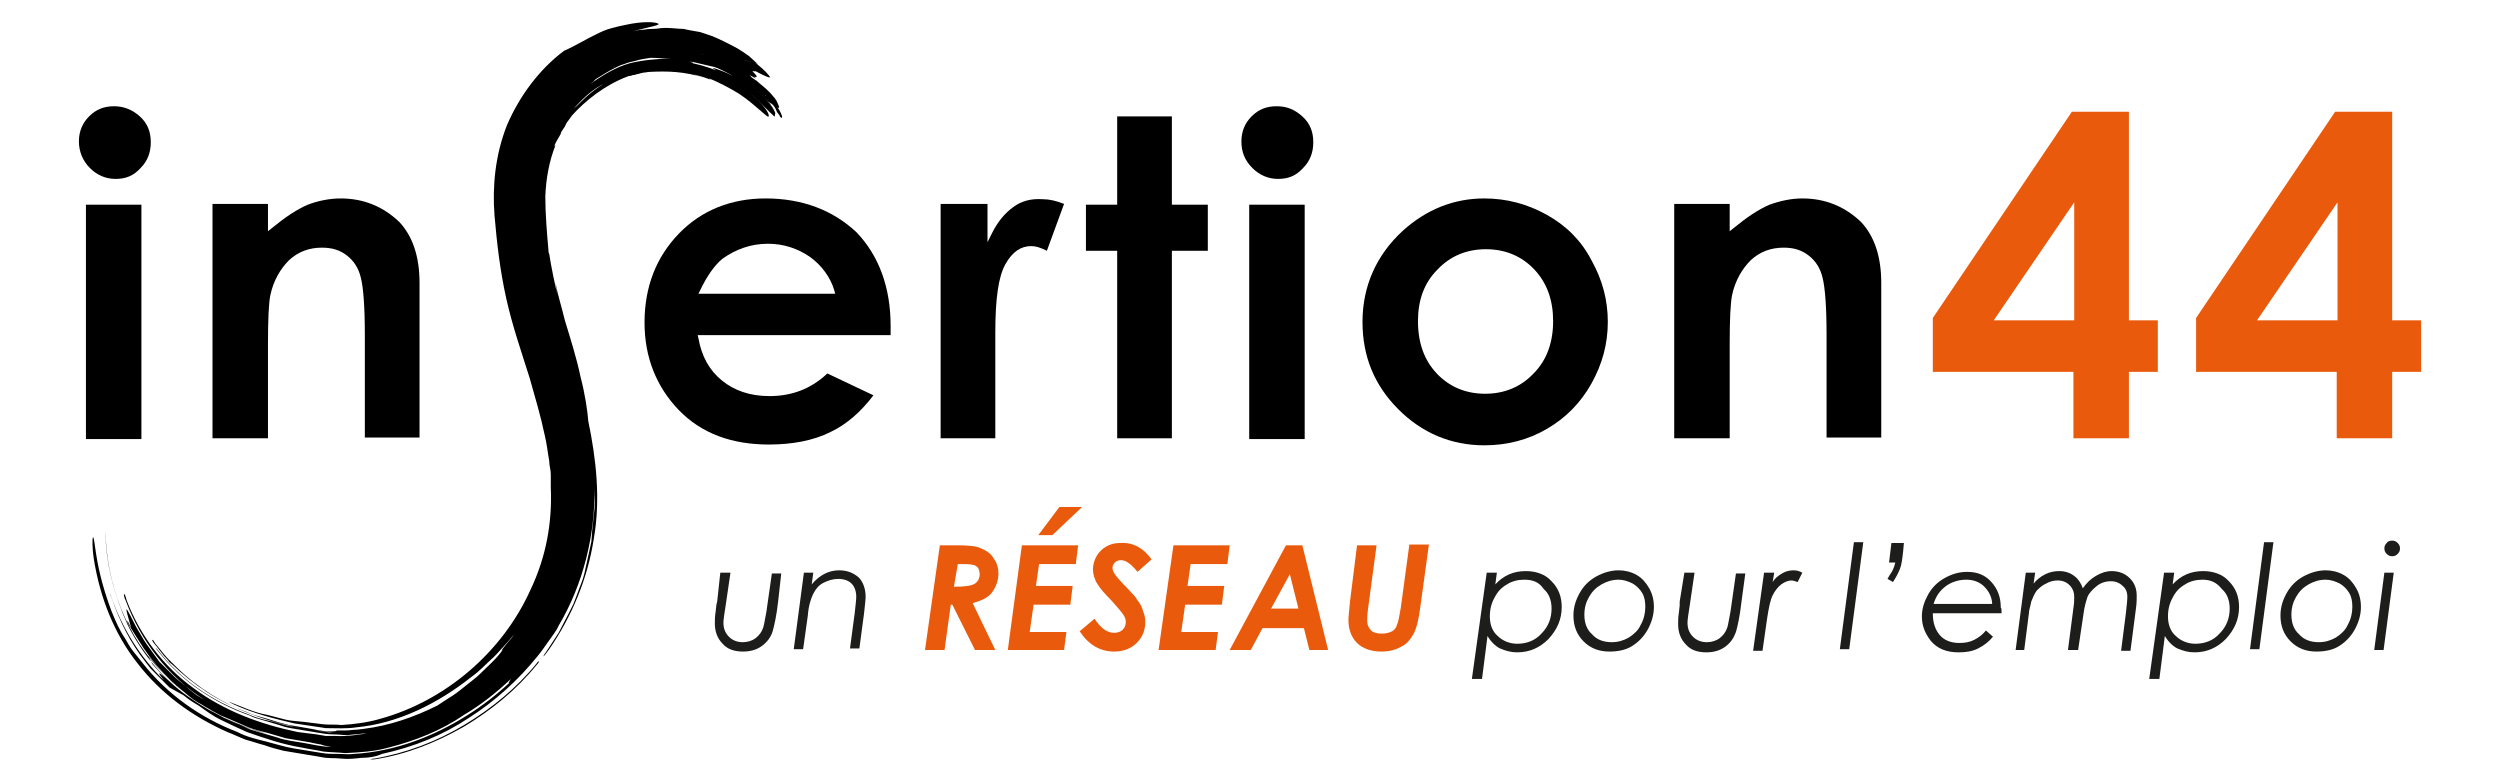 <?xml version="1.0" encoding="utf-8"?>
<!-- Generator: Adobe Illustrator 24.1.0, SVG Export Plug-In . SVG Version: 6.00 Build 0)  -->
<svg version="1.1" id="Calque_1" xmlns="http://www.w3.org/2000/svg" xmlns:xlink="http://www.w3.org/1999/xlink" x="0px" y="0px"
	 viewBox="0 0 320 100" style="enable-background:new 0 0 320 100;" xml:space="preserve">
<style type="text/css">
	.st0{fill:#E95A0C;}
	.st1{fill:#1D1D1B;}
</style>
<g>
	<g>
		<g>
			<path d="M96.1,12c-0.1-0.1-0.2-0.2-0.3-0.3c0.3,0.1,0.6,0.4,0.9,0.8c-1.7-1.7-4.2-3.2-6.8-3.8c-2.6-0.6-5.3-0.4-7.2,0.1
				c-0.7,0.1-1.4,0.4-1.9,0.5c-0.1,0-0.2,0.1-0.3,0.1c-0.1,0-0.1,0-0.2,0.1c-0.1,0.1-0.2,0.1-0.2,0.2c-0.1,0.1,0.2,0,0.5,0
				c0.4-0.1,1-0.2,1.7-0.4c0.3,0,0.6-0.1,0.9-0.1c2-0.1,4.5-0.1,7,0.8c-0.5-0.2-1-0.3-1.5-0.5l1.1,0.3c0.4,0.1,0.8,0.3,1.2,0.4
				l-0.3-0.2c1.2,0.5,2.6,1.2,3.9,2c1.2,0.8,2.2,1.7,2.9,2.3c0.7,0.6,0.9,0.8,0.9,0.5c0-0.3-0.4-1-1.4-2C97,12.8,96.1,12,96.1,12z"
				/>
			<path d="M91.8,8.7c1.6,0.7,3.1,1.6,4.3,2.7c0,0,0.2,0.2,0.2,0.2l0-0.2l0,0c-1.3-0.9-3.6-2.1-5.9-2.7c0,0-0.2-0.1-0.4-0.1
				c-0.2,0-0.4-0.1-0.4-0.1c-0.4-0.1-0.7-0.1-0.8-0.1c-0.2,0.1,0.5,0.3,1.5,0.6c0,0,1.2,0.4,1.2,0.4c1.4,0.6,3.1,1.5,4.5,2.6
				c1.4,1.1,2.4,2.3,3,2.8c0.2,0.3,0.2-0.1,0.2-0.2c0.2,0-0.3-1-1.4-2.1c-1.1-1.1-2.3-1.8-2.4-1.8c-0.2-0.2-0.4-0.3-0.7-0.5l0.6,0.3
				c-0.2-0.1-0.6-0.3-1.1-0.6c-0.5-0.2-1-0.5-1.5-0.7c0,0-1.5-0.6-1.5-0.5c0,0,0.2,0.1,0.4,0.3c0.2,0.2,0.3,0.3,0.3,0.3l0.8,0.3
				c-0.1,0-0.1-0.1-0.1-0.1c1.4,0.6,2.7,1.3,4.1,2.3c0,0,0.4,0.3,0.8,0.7c0.2,0.2,0.4,0.4,0.5,0.5c0.1,0.1,0.2,0.2,0.2,0.2
				c0.4,0.4,0.4,0.3,0.1-0.2c0,0-0.6-0.7-0.6-0.7c0.1,0.1,0.2,0.2,0.3,0.3c-1.5-1.6-3.5-3-5.5-3.9c-0.3-0.1-0.7-0.3-0.9-0.3
				C91.4,8.5,91.5,8.6,91.8,8.7z"/>
			<g>
				<path d="M98.3,13c0.2,0.3,0.4,0.6,0.7,0.9c0.1,0.1,0.1,0.1,0.1,0.2c-0.1-0.2-0.2-0.4-0.4-0.6C98.5,13.1,98.3,13,98.3,13z"/>
				<path d="M99.2,14.1c0.1,0.1,0.1,0.2,0.1,0.2C99.3,14.3,99.3,14.2,99.2,14.1C99.2,14.1,99.2,14.1,99.2,14.1
					C99.2,14.1,99.2,14.1,99.2,14.1z"/>
				<path d="M68.7,84.9c-2.6,3.2-5.8,5.8-9.3,7.9c-3.5,2.1-7.4,3.6-11.5,4.3c-0.3,0-0.5,0.1-0.5,0.1c0,0,0.2,0,0.5,0
					c4.1-0.6,8-2.2,11.5-4.2c3.5-2.1,6.7-4.7,9.3-7.9c0.2-0.2,0.3-0.4,0.3-0.4C69,84.6,68.8,84.7,68.7,84.9z"/>
				<path d="M17.6,81.6C17.7,81.7,17.7,81.7,17.6,81.6c0-0.2-0.2-0.4-0.3-0.6c-0.1-0.1-0.1-0.1,0,0C17.3,81.2,17.5,81.4,17.6,81.6z"
					/>
				<path d="M19.6,82.2c0.7,0.8,1.2,1.6,1.8,2.2c0.1,0.1,0.2,0.2,0.3,0.4c0-0.1,0.1,0.1,0.4,0.3c2.6,2.5,5.8,4.7,9.4,6
					c0.4,0.2,0.9,0.4,1.3,0.5l1.4,0.4c0.9,0.3,1.9,0.6,2.8,0.8l2.9,0.5c1,0.2,1.9,0.4,2.9,0.3c0.1,0,0.2,0,0.3-0.1
					c0.3,0,0.6,0,1.1,0c0.5,0,1-0.1,1.5-0.1l0.8-0.1c3.3-0.4,6.5-1.5,9.5-3c0.6-0.4,1.2-0.8,2-1.3c0.6-0.4,1.2-0.9,1.7-1.3
					c0.6-0.5,1.2-0.9,1.7-1.4c1-1,2.2-2,3-3.2c-0.1,0.1-0.2,0.2-0.2,0.2c0-0.1,0.4-0.6,0.9-1.2c0.3-0.3,0.5-0.6,0.7-0.9
					c-0.7,0.9-1.5,1.7-2.3,2.6c-0.1,0.1-0.2,0.2-0.3,0.3c-0.9,0.8-1.8,1.8-2.8,2.5c-4.4,3.5-9.5,6-14.8,6.5
					c-1.3,0.2-2.6,0.1-3.9,0.1l-4-0.6c-2.6-0.6-5.3-1.3-7.7-2.4c-0.2-0.1-0.4-0.2-0.6-0.3c-0.1-0.1-0.1-0.1,0.1,0
					c1.6,0.6,3,1.3,4.7,1.6l2.3,0.6c0.8,0.2,1.6,0.2,2.4,0.3c0.8,0.1,1.6,0.2,2.4,0.3c0.8,0.1,1.6,0,2.4,0.1c1.6-0.1,3.3-0.3,5-0.8
					c8.3-2.3,15.6-8.5,19.2-16.5c2-4.2,2.8-8.6,2.6-13.1l0-1.7c0-0.6-0.2-1.1-0.2-1.7c-0.2-1.1-0.3-2.2-0.6-3.4
					c-0.5-2.4-1.2-4.7-1.9-7.2c-1-3.2-2.2-6.6-3-10.2c-0.8-3.6-1.2-7.1-1.5-10.6c-0.3-3.8,0.1-7.8,1.6-11.6c1.6-3.7,4.1-7.1,7.3-9.5
					C73.8,5.8,75,5,76.3,4.4c0.6-0.3,1.2-0.6,2-0.8C79,3.4,79.5,3.3,80,3.2c2.2-0.5,3.8-0.4,4.2-0.2c0.5,0.2-0.9,0.4-3.2,1
					c0.5-0.1,0.9-0.2,1.4-0.2c0,0,0.5-0.1,1.1-0.1c0.6,0,1.1-0.1,1.1-0.1c1.1-0.1,2,0.1,2.9,0.1c0.8,0.2,1.6,0.3,2.1,0.4l1.5,0.5
					c1,0.4,2.2,1,3.3,1.6c0.5,0.3,1.1,0.7,1.5,1c0.4,0.4,0.8,0.7,1.1,1L96.6,8l0.3,0.2c1,0.8,1.5,1.4,1.7,1.7l-0.2,0
					c-0.3-0.1-0.8-0.3-1.7-0.8c0,0.1-0.1,0-0.4,0c0.6,0.6,0.8,0.9,0.2,0.7c0.4,0.3,0.3,0.3-0.2,0c-0.2-0.1-0.4-0.2-0.6-0.4l0,0
					c0.2,0.2,0.3,0.2,0.5,0.5c0.4,0.3,0.6,0.4,0.6,0.4c0.9,0.8,1,0.8,1.7,1.5c0.3,0.3,0.5,0.6,0.7,0.8c0.1,0.2,0.2,0.3,0.2,0.3
					c0.4,0.9,0.4,0.9,0.2,0.9l-0.1-0.1c0.4,0.6,0.4,0.7,0.5,0.9c0.1,0.2,0.1,0.3,0.1,0.3c0,0.1,0,0.1,0,0.2c0,0,0,0,0,0
					C99.9,15,99.9,15,99.9,15c-0.1-0.1-0.1-0.2-0.1-0.2c-0.3-0.4-0.4-0.5-0.4-0.6c-0.2-0.5-0.4-0.7-0.5-0.8
					c-0.1-0.1-0.1-0.1-0.1-0.1c-0.2-0.1-0.2-0.1-0.2-0.1c-0.1-0.2-0.1-0.2-0.1-0.2c0,0.2,0,0.2,0,0.2c-0.3-0.4-0.3-0.4-0.3-0.4
					c0.4,0.5,0.4,0.5,0.4,0.5c-0.9-0.9-0.9-0.9-1.3-1.3c-0.4-0.4-0.8-0.7-0.8-0.7c0,0,0,0.1,0,0.1c-1.1-0.8-1.1-0.8-2.3-1.6
					c-0.1-0.1-0.2-0.1-0.3-0.2c-0.1,0-0.4-0.2-0.6-0.3c-0.2-0.1-0.4-0.2-0.6-0.3c-0.1,0-0.1,0-0.1-0.1l0,0c-0.2-0.1-0.4-0.1-0.6-0.2
					c-0.1,0-0.1,0-0.1,0l0,0c-0.2-0.1-0.4-0.1-0.8-0.2c-0.4-0.1-0.9-0.2-1.7-0.4c-0.4-0.1-0.8-0.2-1.1-0.2l0.3,0.1
					c0.2,0,0,0.1,0.1,0.1c1.4,0.3,2.9,0.8,4.3,1.5c1.4,0.7,2.7,1.6,3.9,2.6c0.4,0.3,0.8,0.7,0.8,0.8c0,0.1-0.3-0.2-0.7-0.5
					c-2.4-2-5.7-3.5-9.1-3.9c-1.7-0.2-3.5-0.2-5.2,0.2c-0.4,0-0.8,0.2-1.3,0.3l-1.2,0.3c-0.7,0.3-1.5,0.6-2.2,1
					C76.5,11,75.2,12,74,13.3l0.2-0.2c-0.3,0.3-0.6,0.6-0.9,1l-0.1,0.1c0.2-0.3,0.5-0.5,0.7-0.7l0.5-0.5c1.4-1.4,3-2.5,4.7-3.2
					c0.4-0.2,0.9-0.4,1.2-0.5l1.3-0.3C82,8.8,82.5,8.8,83,8.7c0.5-0.1,0.9-0.2,1.4-0.2c2-0.1,3.7,0.1,5.5,0.7
					c0.5,0.1,0.8,0.3,0.7,0.3c-0.1,0-0.5-0.1-0.9-0.2c-1.5-0.4-3.1-0.5-4.7-0.4c-0.8,0-1.6,0.2-2.4,0.3c-0.4,0-0.8,0.2-1.2,0.3
					c-0.4,0.1-0.9,0.2-1.1,0.3c-2.9,1.1-5.4,3.1-7.1,5l-0.5,0.7c-0.2,0.2-0.3,0.5-0.4,0.7c-0.3,0.4-0.6,0.9-0.8,1.3l0,0
					c0.1-0.2,0.2-0.4,0.4-0.6c-0.4,0.8-0.7,1.1-1,1.9c0.1-0.1,0.1-0.2,0.2-0.2c-0.8,2-1.2,4.2-1.3,6.5c0,2.2,0.2,4.7,0.4,6.9
					c0,0.2,0,0.3,0.1,0.5c0.3,1.9,0.7,3.8,1.2,5.9c-0.2-0.7-0.3-1.5-0.4-2.2c0.3,1.6,0.8,3.1,1.2,4.8c0.7,2.3,1.5,4.8,2,7.2
					c0.6,2.3,0.9,4.4,1,5.7c1,4.8,1.6,10,0.7,15.1c-0.8,5.1-2.8,9.9-5.7,14.1c-0.3,0.4-0.6,0.8-0.7,0.9c-0.1,0,0.1-0.3,0.4-0.7
					l1.5-2.3l1.3-2.5c0.2-0.4,0.4-0.8,0.6-1.2l0.5-1.3c0.3-0.9,0.7-1.7,0.9-2.6l0.6-2.7l0.3-1.4l0.1-1.4l0.3-2.8
					c0.1-0.9,0-1.8,0-2.8c0.1,6.1-1.4,12.4-4.6,17.8c-0.3,0.7-0.9,1.4-1.3,2c-0.5,0.7-0.9,1.3-1.4,1.9c-2.5,3.1-5.5,5.8-8.8,7.9
					c-3.3,2.2-7,3.7-11.1,4.6C48,96.9,47.1,97,46.3,97c-0.9,0.1-1.7,0.2-2.6,0.1c-0.9-0.1-1.8,0-2.6-0.2l-2.4-0.4l-2.4-0.4
					c-0.8-0.2-1.6-0.4-2.4-0.7c-0.8-0.2-1.6-0.5-2.4-0.7c-0.8-0.3-1.6-0.7-2.4-1c-4.5-2-8.5-4.9-11.5-8.8c-3-3.8-4.8-8.4-5.6-13.4
					c-0.2-1.3-0.2-2.6-0.1-2.7c0.1-0.2,0.2,0.8,0.4,2.1c0.4,2.6,1.1,5,2,7.4c0.5,1.2,1,2.4,1.7,3.4c0.3,0.5,0.6,1.1,1,1.6l1.2,1.5
					c3.2,4.1,7.5,7.1,12.2,8.9c1.1,0.6,2.4,0.9,3.6,1.2c1.2,0.3,2.4,0.7,3.6,0.9l3.7,0.6c0.6,0.1,1.3,0.1,2,0.1c0.7,0,1.3,0.1,2,0
					c5.2-0.3,10.2-2.2,14.6-5c1.9-1.2,3.7-2.6,5.3-4.1c0,0-0.1,0-0.1,0c0,0,0.1-0.2,0.3-0.5c-1.8,1.7-3.8,3.3-6,4.6
					c-2.9,2-6.2,3.3-9.7,4.2c-1.8,0.5-3.6,0.6-5.5,0.7c-0.9-0.1-1.9-0.1-2.8-0.2c-0.9-0.2-1.8-0.3-2.7-0.5c-2.5-0.4-4.8-1.2-7.1-2
					c-1.1-0.5-2.2-1-3.2-1.5c-1.1-0.5-2-1.2-3-1.9c-0.7-0.4-1.3-0.8-1.9-1.3L21.7,88l-1.6-1.6l-0.8-0.8l-0.7-0.9
					c-1.9-2.4-3.3-5.2-4.3-8.1c-0.1-0.2-0.2-0.5-0.2-0.6c0-0.1,0,0,0.1,0.3c1.4,4,3.7,7.8,6.8,10.8c-0.4-0.5-0.7-0.9-0.6-0.9
					c0.1,0,0.5,0.3,1.1,0.9c-0.7-0.7-1.4-1.4-2-2.1C19.2,84.4,19,84,19,84c0,0,0.3,0.3,0.7,0.8c2.5,3.1,5.7,5.4,9.2,7.2l3.2,1.4
					l3.4,1c1.1,0.4,2.3,0.5,3.4,0.7c1.2,0.2,2.3,0.5,3.5,0.5c-0.7-0.1-1.1-0.2-1.3-0.3l0,0c-0.7-0.1-1.4-0.3-2.1-0.4l-2.4-0.4
					l-2.4-0.7c-0.8-0.2-1.6-0.4-2.4-0.7l-2.3-1l-1.2-0.5L27.2,91L25,89.7c-0.7-0.5-1.3-1-2-1.6c-0.3-0.3-0.7-0.5-1-0.8l-0.9-0.9
					c-4.9-4.8-7.5-11.7-7.6-18.5c0-0.3,0-0.5,0-0.5c0,0,0,0.2,0,0.5c0,4.2,1.1,8.2,2.8,12l0,0c-0.1-0.2-0.1-0.2,0,0
					c0.1,0.2,0.2,0.4,0.3,0.6c0.1,0.2,0.1,0.2,0,0c1.8,3.4,4.3,6.4,7.4,8.6c3.1,2.2,6.5,3.9,10.1,4.8c-0.8-0.3-1.7-0.5-2.5-0.8
					l-2.4-1c-0.4-0.2-0.8-0.3-1.2-0.5l-1.1-0.7c-0.7-0.5-1.5-0.9-2.2-1.4c-2.8-2.1-5.2-4.6-7-7.6c-0.4-0.6-0.8-1.3-1.2-1.9
					c-0.1-0.2-0.2-0.4-0.2-0.5c0-0.1,0.1,0.1,0.2,0.3c0.1,0.2,0.2,0.4,0.3,0.6C16.4,79,16.1,78,16.2,78c0.1,0,0.6,1,1.2,2.2
					c0.5,0.8,0.9,1.6,1.4,2.3l1.6,2.2l1.9,1.9c0.6,0.6,1.4,1.1,2,1.7l0.9,0.7c0.3,0.2,0.7,0.4,1,0.6c-4.7-3-8.2-7.6-10.1-12.7
					c-0.2-0.4-0.3-0.8-0.2-0.9c0,0,0.2,0.3,0.3,0.8c1.7,4.5,4.7,8.5,8.6,11.3c3.9,2.9,8.5,4.6,13.3,5.6l2.4,0.3l1.2,0.2
					c0.4,0,0.8,0,1.2,0c1.6,0.1,3.1-0.2,4.7-0.4c-0.4,0.1-0.8,0.1-1.2,0.1c-0.6,0.1-1.3,0.1-1.9,0.2c-0.6,0-1.2-0.1-1.9-0.1
					c-0.6,0-1.2-0.1-1.8-0.2c-0.6-0.1-1.2-0.2-1.8-0.3l-1.8-0.3c-0.6-0.1-1.2-0.3-1.8-0.5l-1.7-0.5c-0.6-0.2-1.2-0.3-1.7-0.6
					c-4.5-1.6-8.7-4.3-11.8-8.3c-0.2-0.2-0.3-0.4-0.3-0.4c0,0,0.1,0.1,0.3,0.3c3,3.9,6.9,6.5,11.5,8.2c0.9,0.4,1.9,0.7,2.9,0.9
					c1,0.2,1.9,0.6,2.9,0.7c1,0.2,1.9,0.3,2.9,0.5l1.4,0.2c0.5,0.1,0.9,0,1.4,0.1c-7.6-0.6-15.1-3-20.6-8.4
					c-0.2-0.2-0.5-0.5-0.6-0.6c0,0-0.1,0-0.1-0.1c-0.7-0.6-1.3-1.5-2-2.3c-0.1-0.2-0.3-0.4-0.3-0.5C19.4,81.9,19.5,82,19.6,82.2z
					 M78.5,8.6c0.1,0,0.1,0,0.2-0.1c-0.2,0.1-0.4,0.2-0.6,0.3c0,0,0,0-0.9,0.3C77.2,9.1,77.8,8.8,78.5,8.6z M89.7,6.9L89.7,6.9
					C90,7,90.2,7,90.2,7C90,7,89.8,6.9,89.7,6.9z M75.5,68.3l0.4-3.3c0.1-1.1,0-2.2,0-3.3l0-1.6l-0.2-1.6c-0.1-1.1-0.3-2.1-0.4-3.2
					l0.5,3.1c0.3,1.6,0.2,3.3,0.2,4.9l0,1.2c0,0.4-0.1,0.8-0.1,1.2L75.5,68.3z M85.9,7.5c-1,0-1.8-0.1-2.6-0.1
					c-0.7,0.1-1.4,0.2-2,0.4c-0.5,0.1-0.9,0.2-1.4,0.4c-0.4,0.1-0.8,0.3-1.2,0.5c-0.8,0.4-1.6,0.9-2.4,1.4c0.2-0.1-0.2,0.1-0.3,0.3
					l-0.5,0.4c1.5-1.1,3.3-2.2,5.1-2.7C82.2,7.7,84.2,7.5,85.9,7.5z M98.1,12.3c0,0,0.1,0.1,0.1,0.1c0,0,0,0-0.3-0.2
					C97.9,12.2,97.9,12.3,98.1,12.3z M98.5,12.6c-0.1-0.1-0.1-0.1-0.2-0.2C98.4,12.5,98.5,12.5,98.5,12.6z M96.7,10.8
					c0.1,0.1,0.2,0.2,0.3,0.3C96.7,10.8,96.7,10.8,96.7,10.8z M96.4,8c0,0-1.1-0.3-1.1-0.3C95.2,7.7,96.4,8,96.4,8L96.4,8z"/>
			</g>
		</g>
		<g>
			<rect x="11" y="26.2" width="7.1" height="30"/>
			<path d="M14.6,13.6c-1.3,0-2.3,0.4-3.2,1.3c-0.9,0.9-1.3,2-1.3,3.2c0,1.3,0.5,2.5,1.4,3.4c0.9,0.9,2,1.4,3.3,1.4
				c1.3,0,2.3-0.4,3.2-1.4c0.9-0.9,1.3-2,1.3-3.3c0-1.3-0.4-2.4-1.4-3.3C16.9,14,15.8,13.6,14.6,13.6z"/>
			<path d="M43.6,25.4c-1.4,0-2.9,0.3-4.2,0.8c-1.4,0.6-2.9,1.6-4.6,3l-0.5,0.4v-3.5h-7.1v30h7.1v-12c0-3.2,0.1-5.3,0.3-6.3
				c0.4-1.9,1.3-3.4,2.4-4.5c1.2-1.1,2.6-1.6,4.2-1.6c1.3,0,2.3,0.3,3.2,1c0.9,0.7,1.5,1.6,1.8,2.9c0.3,1.2,0.5,3.6,0.5,7.3v13.1h7
				V36.2c0-3.4-0.9-6-2.6-7.8C49,26.4,46.5,25.4,43.6,25.4z"/>
			<path d="M98,25.4c-4.4,0-8.2,1.5-11.1,4.5c-2.9,3-4.4,6.8-4.4,11.4c0,4.4,1.5,8.2,4.4,11.2c2.9,3,6.8,4.4,11.5,4.4
				c3,0,5.7-0.5,7.9-1.6c2.1-1,3.9-2.6,5.5-4.7l-5.9-2.8c-2.1,2-4.6,2.9-7.4,2.9c-2.5,0-4.5-0.7-6.1-2c-1.6-1.3-2.6-3.1-3-5.4
				l-0.1-0.4h24.7l0-1.2c0-4.9-1.5-9-4.4-12C106.6,26.9,102.7,25.4,98,25.4z M89.4,37.6l0.2-0.4c0.9-1.9,1.9-3.3,2.9-4.1
				c1.7-1.2,3.6-1.9,5.8-1.9c2,0,3.8,0.6,5.4,1.7c1.5,1.1,2.6,2.6,3.1,4.3l0.1,0.4H89.4z"/>
			<path d="M129.7,26.5c-1.1,0.8-2,1.9-2.7,3.3l-0.6,1.2v-4.9h-6v30h7l0-13.5c0-4.4,0.4-7.2,1.3-8.8c0.9-1.6,2-2.3,3.3-2.3
				c0.6,0,1.2,0.2,2,0.6l2.2-6c-1-0.4-1.9-0.6-2.7-0.6C132,25.4,130.8,25.7,129.7,26.5z"/>
			<polygon points="150,14.9 143,14.9 143,26.2 139,26.2 139,32.1 143,32.1 143,56.1 150,56.1 150,32.1 154.6,32.1 154.6,26.2 
				150,26.2 			"/>
			<rect x="159.9" y="26.2" width="7.1" height="30"/>
			<path d="M163.4,13.6c-1.3,0-2.3,0.4-3.2,1.3c-0.9,0.9-1.3,2-1.3,3.2c0,1.3,0.4,2.4,1.4,3.4c0.9,0.9,2,1.4,3.3,1.4
				c1.3,0,2.3-0.4,3.2-1.4c0.9-0.9,1.3-2,1.3-3.3c0-1.3-0.4-2.4-1.4-3.3C165.7,14,164.7,13.6,163.4,13.6z"/>
			<path d="M198,27.5c-2.5-1.4-5.2-2.1-8-2.1c-3.9,0-7.4,1.4-10.4,4.1c-3.4,3.1-5.2,7.1-5.2,11.7c0,4.4,1.5,8.1,4.6,11.2
				c3,3,6.7,4.6,11,4.6c2.9,0,5.6-0.7,8-2.1c2.4-1.4,4.3-3.3,5.7-5.8c1.4-2.5,2.1-5.1,2.1-7.9c0-2.8-0.7-5.4-2.1-7.9
				C202.4,30.8,200.5,28.9,198,27.5z M196.3,47.8c-1.6,1.7-3.7,2.6-6.2,2.6c-2.5,0-4.6-0.9-6.2-2.6c-1.6-1.7-2.4-3.9-2.4-6.7
				c0-2.7,0.8-4.9,2.5-6.6c1.6-1.7,3.7-2.6,6.2-2.6c2.5,0,4.6,0.9,6.2,2.6c1.6,1.7,2.4,3.9,2.4,6.6C198.8,43.8,198,46.1,196.3,47.8z
				"/>
			<path d="M230.7,25.4c-1.4,0-2.8,0.3-4.2,0.8c-1.4,0.6-2.9,1.6-4.6,3l-0.5,0.4v-3.5h-7.1v30h7.1v-12c0-3.2,0.1-5.3,0.3-6.3
				c0.4-1.9,1.3-3.4,2.4-4.5c1.2-1.1,2.6-1.6,4.2-1.6c1.3,0,2.3,0.3,3.2,1c0.9,0.7,1.5,1.6,1.8,2.9c0.3,1.2,0.5,3.6,0.5,7.3v13.1h7
				V36.2c0-3.4-0.9-6-2.6-7.8C236.1,26.4,233.6,25.4,230.7,25.4z"/>
			<path class="st0" d="M272.6,14.3h-7.4l-17.8,26.4v6.9h18v8.5h7.1v-8.5h3.7V41h-3.7V14.3z M265.5,41h-10.3l10.3-15.1V41z"/>
			<path class="st0" d="M306.3,14.3h-7.4l-17.8,26.4v6.9h18v8.5h7.1v-8.5h3.7V41h-3.7V14.3z M299.2,41h-10.3l10.3-15.1V41z"/>
		</g>
		<g>
			<path class="st1" d="M92.2,73.3h1.3l-0.6,4.1c-0.2,1.2-0.3,2-0.3,2.3c0,0.7,0.2,1.3,0.7,1.8c0.5,0.5,1.1,0.7,1.8,0.7
				c0.6,0,1.2-0.2,1.6-0.5c0.5-0.4,0.8-0.8,1-1.4c0.1-0.3,0.2-1,0.4-2l0.7-4.9h1.2L99.6,77c-0.2,1.8-0.5,3.1-0.7,3.8
				s-0.7,1.4-1.4,1.9s-1.5,0.7-2.4,0.7c-1.1,0-2-0.3-2.6-1c-0.7-0.7-1-1.6-1-2.6c0-0.4,0-0.9,0.1-1.5l0.1-0.9l0.1-0.4L92.2,73.3z"/>
			<path class="st1" d="M102.9,73.3h1.2l-0.2,1.5c1-1.2,2.2-1.8,3.5-1.8c1,0,1.8,0.3,2.5,0.9c0.6,0.6,0.9,1.5,0.9,2.5
				c0,0.4-0.1,1.1-0.2,2.1l-0.6,4.5h-1.2l0.6-4.5c0.1-1,0.2-1.7,0.2-2.1c0-0.7-0.2-1.3-0.6-1.7c-0.4-0.4-1-0.6-1.7-0.6
				c-0.7,0-1.3,0.2-1.9,0.5c-0.6,0.3-1,0.8-1.3,1.4c-0.3,0.6-0.6,1.5-0.7,2.8l-0.6,4.3h-1.2L102.9,73.3z"/>
			<path class="st0" d="M120.3,69.8h2.3c1.4,0,2.4,0.1,3,0.4c0.7,0.3,1.3,0.7,1.6,1.3c0.4,0.5,0.6,1.2,0.6,1.9
				c0,0.9-0.3,1.7-0.8,2.4c-0.5,0.7-1.4,1.1-2.5,1.4l2.9,6h-2.6l-2.9-5.8h-0.2l-0.8,5.8h-2.5L120.3,69.8z M122.1,75.1
				c1.4,0,2.2-0.1,2.7-0.4c0.4-0.3,0.6-0.7,0.6-1.2c0-0.3-0.1-0.6-0.2-0.8c-0.2-0.2-0.4-0.4-0.7-0.4c-0.3-0.1-0.9-0.1-1.9-0.1
				L122.1,75.1z"/>
			<path class="st0" d="M130.8,69.8h7.2l-0.3,2.4H133l-0.4,2.8h4.7l-0.3,2.4h-4.7l-0.5,3.5h4.7l-0.3,2.3H129L130.8,69.8z
				 M135.6,64.9h2.9l-3.8,3.6h-1.8L135.6,64.9z"/>
			<path class="st0" d="M147.4,71.6l-1.8,1.6c-0.8-1-1.5-1.5-2.1-1.5c-0.3,0-0.6,0.1-0.8,0.3c-0.2,0.2-0.3,0.4-0.3,0.7
				c0,0.2,0.1,0.5,0.3,0.8c0.2,0.3,0.8,1,1.8,2c0.5,0.6,0.9,0.9,1,1.2c0.4,0.5,0.7,1,0.8,1.5c0.2,0.5,0.3,0.9,0.3,1.4
				c0,1.1-0.4,2-1.1,2.7s-1.7,1.1-2.9,1.1c-1.8,0-3.3-0.9-4.4-2.6l1.9-1.6c0.8,1.2,1.6,1.8,2.5,1.8c0.4,0,0.8-0.1,1.1-0.4
				c0.3-0.3,0.4-0.6,0.4-1c0-0.3-0.1-0.6-0.3-0.9c-0.2-0.3-0.7-0.9-1.5-1.8c-0.9-0.9-1.5-1.6-1.8-2.1c-0.4-0.6-0.6-1.3-0.6-1.9
				c0-0.8,0.3-1.6,0.8-2.2c0.7-0.8,1.6-1.2,2.7-1.2C145.1,69.4,146.4,70.2,147.4,71.6z"/>
			<path class="st0" d="M150.2,69.8h7.2l-0.3,2.4h-4.7l-0.4,2.8h4.7l-0.3,2.4h-4.7l-0.5,3.5h4.7l-0.3,2.3h-7.3L150.2,69.8z"/>
			<path class="st0" d="M164.6,69.8h2.1l3.3,13.4h-2.4l-0.7-2.8h-5.3l-1.5,2.8h-2.7L164.6,69.8z M166.2,77.9l-1.1-4.4l-2.4,4.4
				H166.2z"/>
			<path class="st0" d="M173.7,69.8h2.5l-1.1,8.2c-0.1,0.7-0.1,1.2-0.1,1.5c0,0.5,0.2,0.9,0.5,1.2c0.3,0.3,0.8,0.4,1.4,0.4
				c0.5,0,0.9-0.1,1.3-0.3c0.3-0.2,0.5-0.4,0.6-0.8c0.2-0.4,0.3-1.1,0.5-2.2l1.1-8.1h2.5l-1.1,8c-0.2,1.6-0.5,2.8-0.9,3.5
				c-0.4,0.7-0.9,1.3-1.6,1.6c-0.7,0.4-1.5,0.6-2.5,0.6c-1.3,0-2.4-0.4-3.1-1.1c-0.7-0.7-1.1-1.7-1.1-2.9c0-0.5,0.1-1.3,0.2-2.4
				L173.7,69.8z"/>
			<path class="st1" d="M190.3,73.3h1.3l-0.2,1.5c1.1-1.2,2.4-1.7,3.9-1.7c1.3,0,2.5,0.4,3.3,1.3c0.9,0.9,1.3,2,1.3,3.3
				c0,1.6-0.6,2.9-1.7,4.1c-1.1,1.1-2.4,1.7-4,1.7c-0.8,0-1.5-0.2-2.2-0.5c-0.6-0.3-1.2-0.9-1.6-1.6l-0.7,5.5h-1.3L190.3,73.3z
				 M195.1,74.2c-0.8,0-1.6,0.2-2.2,0.6c-0.7,0.4-1.2,0.9-1.6,1.7c-0.4,0.7-0.6,1.5-0.6,2.4c0,1,0.3,1.9,1,2.5c0.6,0.6,1.5,1,2.5,1
				c1.2,0,2.3-0.4,3.1-1.3c0.9-0.9,1.3-2,1.3-3.2c0-1-0.3-1.9-1-2.5C197,74.5,196.2,74.2,195.1,74.2z"/>
			<path class="st1" d="M207.2,73c0.8,0,1.6,0.2,2.3,0.6c0.7,0.4,1.2,1,1.6,1.7c0.4,0.7,0.6,1.5,0.6,2.4c0,1-0.3,2-0.8,2.9
				s-1.2,1.6-2,2.1c-0.8,0.5-1.8,0.7-2.9,0.7c-1.3,0-2.4-0.4-3.3-1.3c-0.9-0.9-1.3-2-1.3-3.3c0-1.1,0.3-2,0.8-2.9
				c0.5-0.9,1.2-1.6,2.1-2.1S206.2,73,207.2,73z M207.2,74.2c-0.8,0-1.5,0.2-2.2,0.6c-0.7,0.4-1.2,0.9-1.6,1.6
				c-0.4,0.7-0.6,1.4-0.6,2.3c0,1,0.3,1.9,1,2.5c0.6,0.7,1.5,1,2.5,1c0.8,0,1.5-0.2,2.2-0.6c0.6-0.4,1.2-0.9,1.5-1.6
				c0.4-0.7,0.6-1.5,0.6-2.3c0-0.7-0.1-1.3-0.4-1.8c-0.3-0.5-0.7-0.9-1.2-1.2C208.4,74.4,207.8,74.2,207.2,74.2z"/>
			<path class="st1" d="M215.6,73.3h1.3l-0.6,4.1c-0.2,1.2-0.3,2-0.3,2.3c0,0.7,0.2,1.3,0.7,1.8c0.5,0.5,1.1,0.7,1.8,0.7
				c0.6,0,1.2-0.2,1.6-0.5c0.5-0.4,0.8-0.8,1-1.4c0.1-0.3,0.2-1,0.4-2l0.7-4.9h1.2l-0.5,3.7c-0.2,1.8-0.5,3.1-0.7,3.8
				c-0.3,0.8-0.7,1.4-1.4,1.9s-1.5,0.7-2.4,0.7c-1.1,0-2-0.3-2.6-1c-0.7-0.7-1-1.6-1-2.6c0-0.4,0-0.9,0.1-1.5l0.1-0.9L215,77
				L215.6,73.3z"/>
			<path class="st1" d="M225.8,73.3h1.3l-0.2,1.2c0.3-0.5,0.7-0.8,1.2-1.1c0.5-0.3,1-0.4,1.5-0.4c0.4,0,0.7,0.1,1.1,0.3l-0.6,1.2
				c-0.3-0.1-0.6-0.2-0.8-0.2c-0.4,0-0.9,0.2-1.3,0.5c-0.4,0.3-0.8,0.8-1.1,1.4c-0.3,0.6-0.5,1.6-0.7,2.9l-0.6,4.2h-1.2L225.8,73.3z
				"/>
			<path class="st1" d="M237.3,69.4h1.2l-1.8,13.7h-1.2L237.3,69.4z"/>
			<path class="st1" d="M242.3,74.5l-0.7-0.4c0.3-0.6,0.6-0.9,0.7-1.2c0.1-0.2,0.2-0.5,0.3-0.9h-0.8l0.3-2.5h1.6l-0.1,1.1
				c-0.1,0.9-0.2,1.7-0.4,2.2C243,73.3,242.7,73.9,242.3,74.5z"/>
			<path class="st1" d="M256.2,78.5h-8.8c0,1.2,0.3,2.1,0.9,2.8c0.6,0.7,1.5,1,2.5,1c0.7,0,1.3-0.1,1.9-0.4c0.6-0.3,1.1-0.7,1.5-1.2
				l0.9,0.8c-0.5,0.6-1.1,1.1-1.9,1.5c-0.8,0.4-1.6,0.5-2.5,0.5c-1.6,0-2.7-0.5-3.5-1.4c-0.8-1-1.2-2-1.2-3.2c0-1,0.3-1.9,0.8-2.8
				c0.5-0.9,1.2-1.6,2.1-2.1c0.9-0.5,1.8-0.8,2.9-0.8c1.3,0,2.3,0.4,3.1,1.3s1.2,1.9,1.2,3.3C256.2,77.8,256.2,78.1,256.2,78.5z
				 M255,77.4c0-0.9-0.4-1.7-1-2.3c-0.6-0.6-1.4-0.9-2.3-0.9c-1,0-1.9,0.3-2.6,0.8c-0.8,0.6-1.3,1.3-1.6,2.3H255z"/>
			<path class="st1" d="M259.3,73.3h1.2l-0.2,1.4c0.4-0.5,0.9-0.9,1.5-1.2c0.6-0.3,1.2-0.4,1.8-0.4c0.7,0,1.4,0.2,2,0.7
				c0.4,0.3,0.8,0.9,1,1.5c0.5-0.7,1-1.2,1.7-1.6c0.7-0.4,1.3-0.6,2-0.6c0.9,0,1.7,0.3,2.3,0.9s0.9,1.3,0.9,2.3c0,0.4,0,0.9-0.1,1.6
				l-0.7,5.4h-1.2l0.6-4.7c0.1-1,0.2-1.7,0.2-2.2c0-0.6-0.2-1.1-0.6-1.4c-0.4-0.4-0.9-0.6-1.5-0.6c-0.7,0-1.3,0.2-1.8,0.6
				s-1,0.9-1.2,1.4c-0.2,0.6-0.4,1.3-0.5,2.1l-0.7,4.7h-1.3l0.7-5.4c0.1-0.6,0.1-1,0.1-1.4c0-0.6-0.2-1.1-0.6-1.5
				c-0.4-0.4-0.9-0.6-1.5-0.6c-0.5,0-1,0.1-1.5,0.4c-0.5,0.2-0.9,0.6-1.2,0.9c-0.3,0.4-0.5,0.9-0.7,1.4c-0.1,0.6-0.3,1.1-0.3,1.5
				l-0.6,4.7H258L259.3,73.3z"/>
			<path class="st1" d="M277,73.3h1.3l-0.2,1.5c1.1-1.2,2.4-1.7,3.9-1.7c1.3,0,2.5,0.4,3.3,1.3c0.9,0.9,1.3,2,1.3,3.3
				c0,1.6-0.6,2.9-1.7,4.1c-1.1,1.1-2.4,1.7-4,1.7c-0.8,0-1.5-0.2-2.2-0.5c-0.6-0.3-1.2-0.9-1.6-1.6l-0.7,5.5h-1.3L277,73.3z
				 M281.9,74.2c-0.8,0-1.6,0.2-2.2,0.6c-0.7,0.4-1.2,0.9-1.6,1.7c-0.4,0.7-0.6,1.5-0.6,2.4c0,1,0.3,1.9,1,2.5c0.6,0.6,1.5,1,2.5,1
				c1.2,0,2.3-0.4,3.1-1.3c0.9-0.9,1.3-2,1.3-3.2c0-1-0.3-1.9-1-2.5C283.7,74.5,282.9,74.2,281.9,74.2z"/>
			<path class="st1" d="M289.8,69.4h1.2l-1.8,13.7h-1.2L289.8,69.4z"/>
			<path class="st1" d="M297.7,73c0.8,0,1.6,0.2,2.3,0.6c0.7,0.4,1.2,1,1.6,1.7c0.4,0.7,0.6,1.5,0.6,2.4c0,1-0.3,2-0.8,2.9
				c-0.5,0.9-1.2,1.6-2,2.1c-0.8,0.5-1.8,0.7-2.9,0.7c-1.3,0-2.4-0.4-3.3-1.3c-0.9-0.9-1.3-2-1.3-3.3c0-1.1,0.3-2,0.8-2.9
				c0.5-0.9,1.2-1.6,2.1-2.1S296.7,73,297.7,73z M297.7,74.2c-0.8,0-1.5,0.2-2.2,0.6c-0.7,0.4-1.2,0.9-1.6,1.6
				c-0.4,0.7-0.6,1.4-0.6,2.3c0,1,0.3,1.9,1,2.5c0.6,0.7,1.5,1,2.5,1c0.8,0,1.5-0.2,2.2-0.6c0.6-0.4,1.2-0.9,1.5-1.6
				c0.4-0.7,0.6-1.5,0.6-2.3c0-0.7-0.1-1.3-0.4-1.8c-0.3-0.5-0.7-0.9-1.2-1.2C298.9,74.4,298.3,74.2,297.7,74.2z"/>
			<path class="st1" d="M305.2,73.3h1.2l-1.3,9.9h-1.2L305.2,73.3z M306.2,69.2c0.3,0,0.5,0.1,0.7,0.3c0.2,0.2,0.3,0.4,0.3,0.7
				c0,0.3-0.1,0.5-0.3,0.7c-0.2,0.2-0.4,0.3-0.7,0.3c-0.3,0-0.5-0.1-0.7-0.3c-0.2-0.2-0.3-0.4-0.3-0.7c0-0.3,0.1-0.5,0.3-0.7
				C305.6,69.3,305.9,69.2,306.2,69.2z"/>
		</g>
	</g>
</g>
</svg>
